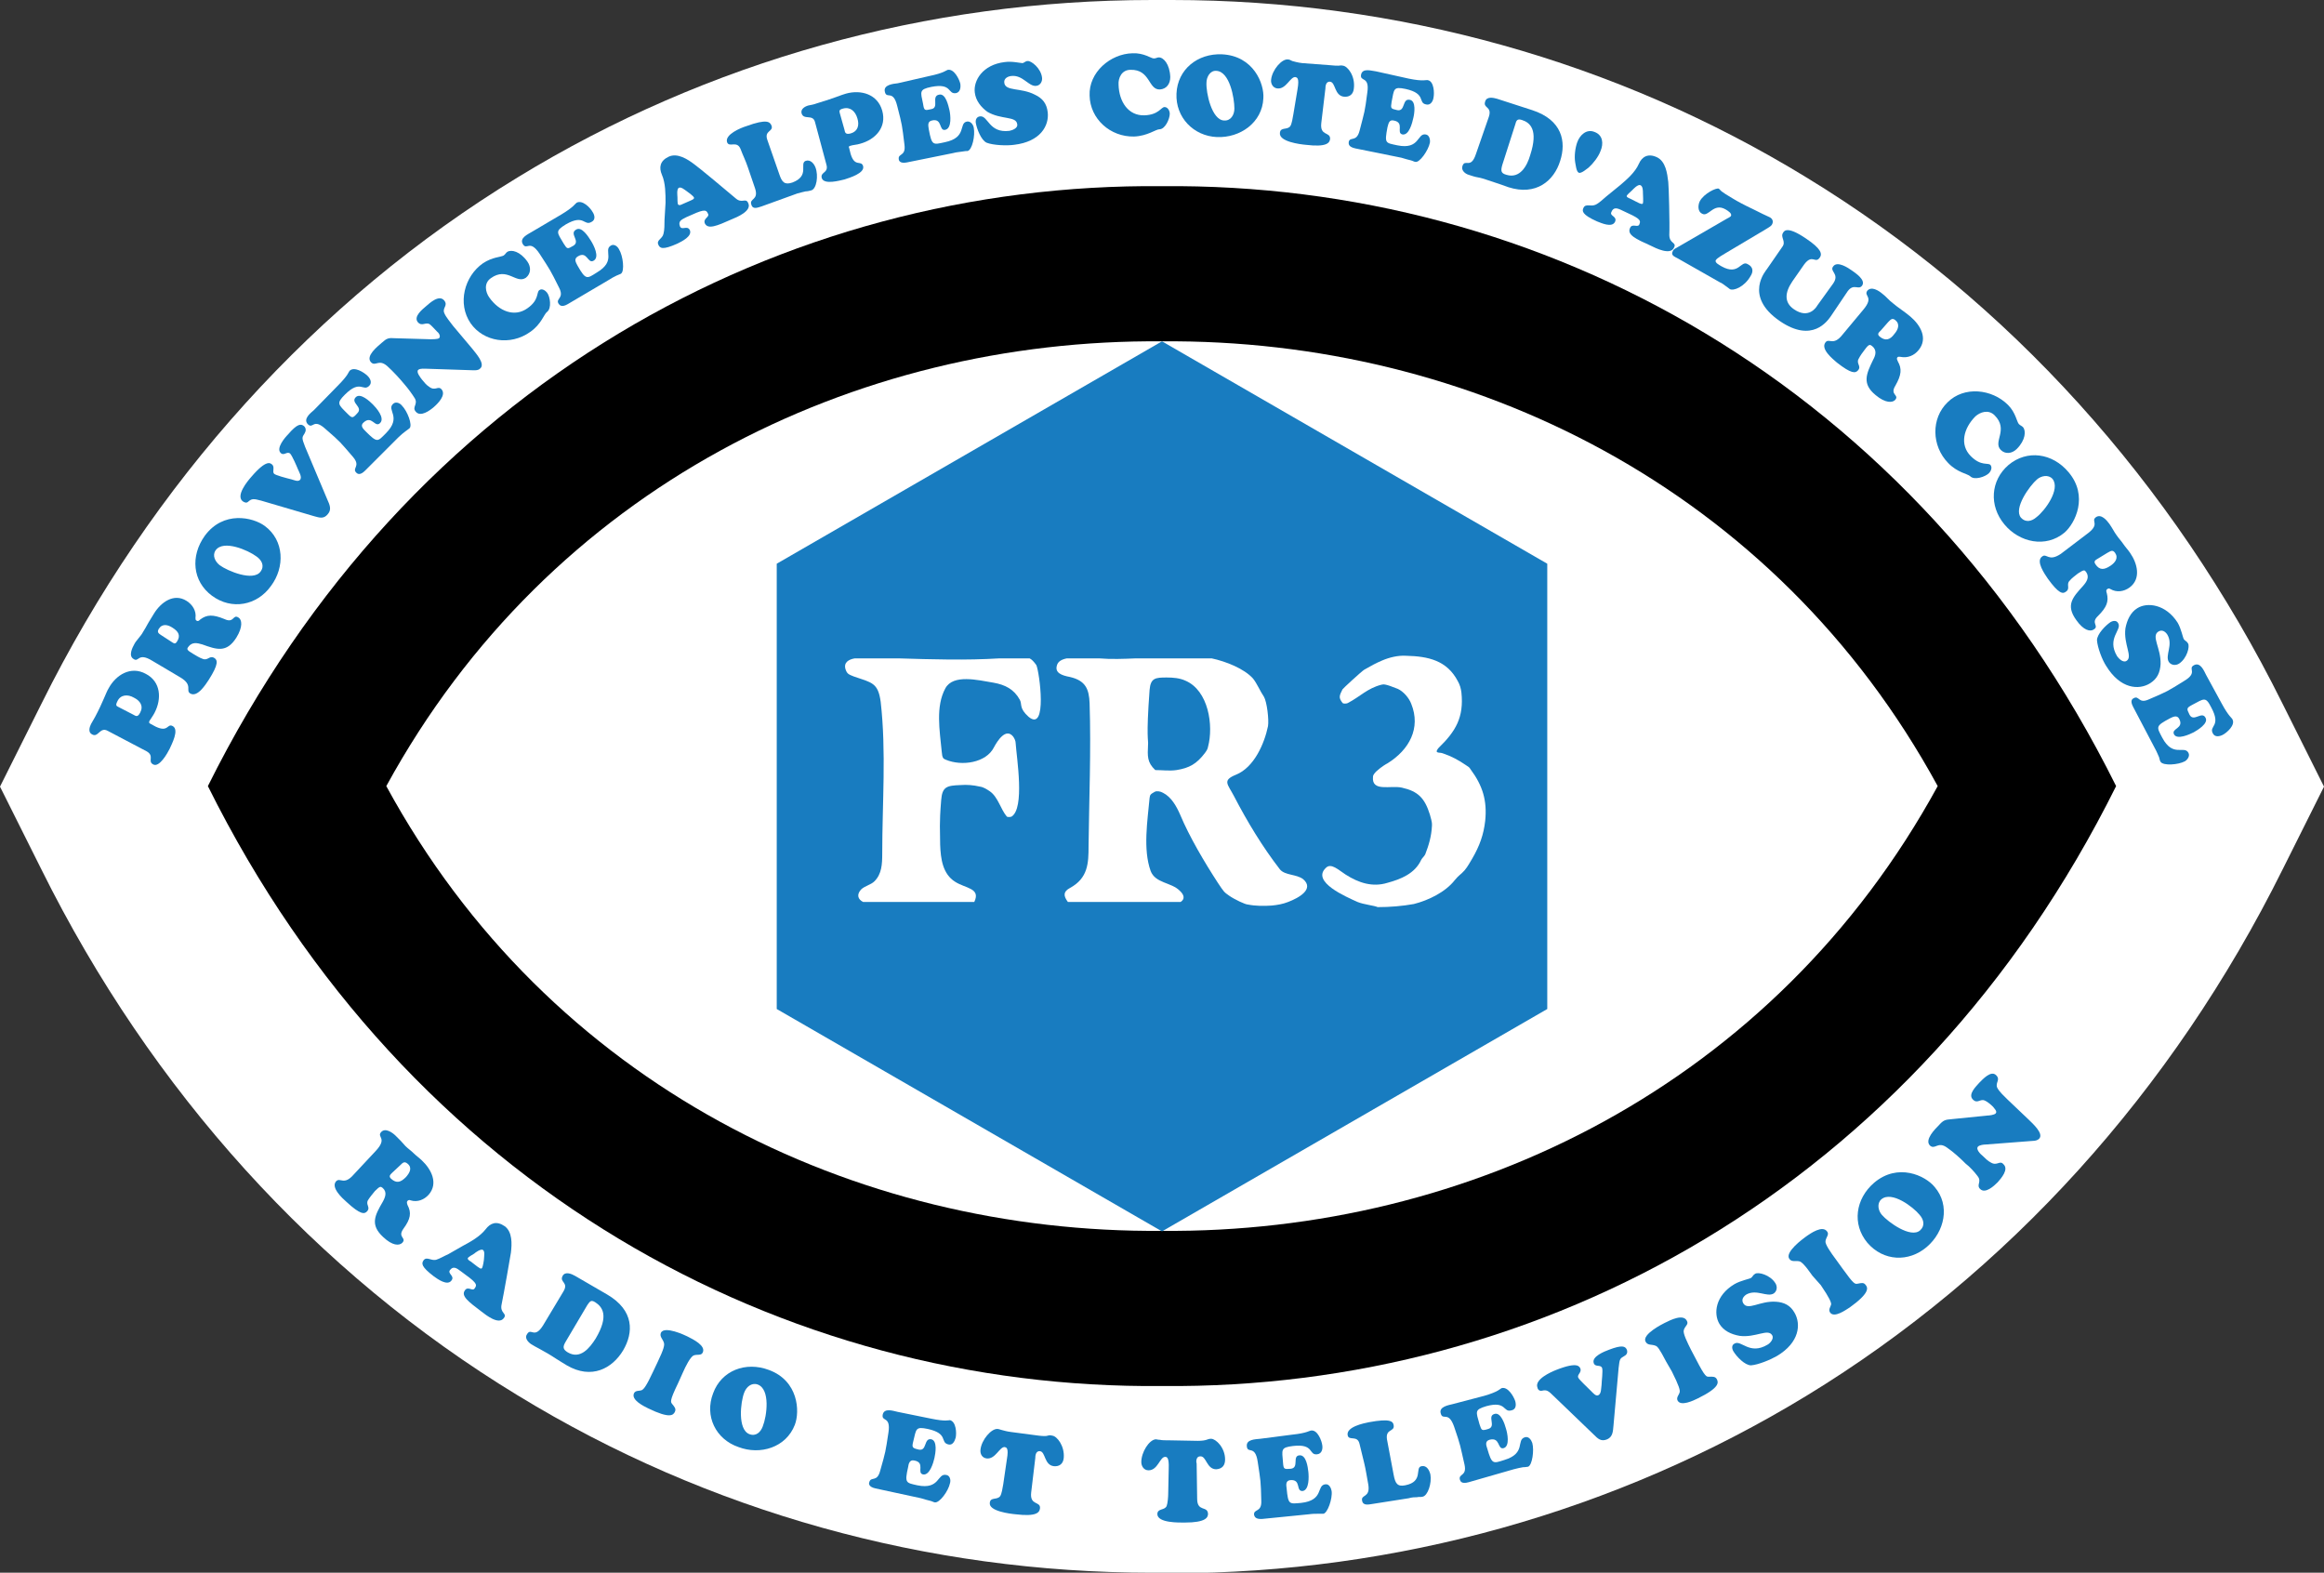 <?xml version="1.0" encoding="utf-8"?>
<!-- Generator: Adobe Illustrator 23.0.3, SVG Export Plug-In . SVG Version: 6.00 Build 0)  -->
<svg version="1.1" id="Calque_2" xmlns="http://www.w3.org/2000/svg" xmlns:xlink="http://www.w3.org/1999/xlink" x="0px" y="0px"
	 viewBox="0 0 449.4 304.1" style="enable-background:new 0 0 449.4 304.1;" xml:space="preserve">
<rect x="0" y="0" width="449.4" height="304.1" fill="#333333" stroke="none"/>
<style type="text/css">
	.st0{fill:#FFFFFF;}
	.st1{fill:#187CC0;}
</style>
<path class="st0" d="M222.8,304.1c-43.5,0-85.9-11.8-122.7-34.3C61.1,246.1,29.3,211,8,168.1l-8-16l8-16
	c21.3-42.9,53.2-78.1,92.1-101.8C136.9,11.8,179.3,0,222.8,0c0.6,0,1.3,0,1.9,0c0.6,0,1.3,0,1.9,0c43.5,0,85.9,11.8,122.7,34.3
	c38.9,23.7,70.8,58.9,92.1,101.8l8,16l-8,16c-21.3,42.9-53.2,78.1-92.1,101.8c-36.8,22.4-79.3,34.3-122.7,34.3c0,0,0,0,0,0
	c-0.6,0-1.3,0-1.9,0C224.1,304.1,223.4,304.1,222.8,304.1z"/>
<path d="M224.7,36C151.7,35.3,79,74,40.2,152c38.8,78,111.5,116.7,184.5,116c73,0.7,145.7-38,184.5-116
	C370.4,74,297.8,35.3,224.7,36z"/>
<path class="st0" d="M224.7,66c-59.4-0.5-118.4,28.2-150,86c31.5,57.9,90.6,86.5,150,86c59.4,0.5,118.4-28.2,150-86
	C343.2,94.2,284.1,65.5,224.7,66z"/>
<polygon class="st1" points="224.7,66 150.2,109 150.2,195.1 224.7,238.1 299.2,195.1 299.2,109 "/>
<g id="FR3">
	<path id="_x33_" class="st0" d="M266.4,175.4c-0.6-0.3-2.7-0.5-3.9-1c-2.2-1-9-3.9-6.1-6.6c1-1,2.4,0.4,3.8,1.3
		c2.5,1.6,5.2,2.5,8.1,1.6c2.6-0.7,5.3-1.8,6.5-4.4c0.2-0.4,0.6-0.7,0.8-1.1c0.7-1.8,1.2-3.5,1.3-5.5c0-0.4,0.1-0.5-0.4-2.2
		c-1-3.2-2.3-4.5-5.4-5.2c-2.2-0.5-5.9,0.9-5.6-2.1c0-0.4,0.4-0.8,0.7-1.1c1-0.9,1.9-1.4,2.1-1.5c4.2-2.6,6.5-6.8,4.6-11.5
		c-0.4-1.1-1.5-2.4-2.6-2.9c-2.5-1-2.7-0.9-3.2-0.8c-2.7,0.7-4.1,2.3-6.4,3.5c-0.3,0.2-1,0.2-1.1,0c-0.8-1-0.6-1.4,0-2.6
		c0-0.1,3.7-3.5,4.2-3.8c1.2-0.7,2.3-1.3,3.5-1.8c1.4-0.6,3.1-1,4.6-0.9c4.3,0.1,7.9,0.9,10,4.9c0.4,0.7,0.6,1.4,0.7,2.2
		c0.5,4.8-1.1,7.5-4.4,10.7c-0.2,0.2-0.4,0.6-0.4,0.7c0.3,0.4,0.5,0.1,1.3,0.4c1.5,0.5,3,1.3,4.3,2.2c0.6,0.4,0.7,0.4,1,0.9
		c2.3,3.1,3.2,6,2.8,9.9c-0.3,2.7-1.1,4.9-2.5,7.3c-1.1,1.9-1.2,1.9-1.5,2.3c-0.8,0.9-1,0.8-1.9,1.9c-1.8,2.3-5.1,3.9-7.9,4.6
		C271.2,175.2,268.8,175.4,266.4,175.4L266.4,175.4z"/>
	<path id="R" class="st0" d="M247.5,168.1c-3.4-4.4-6.3-9.2-8.9-14.2c-1.2-2.3-2.3-3,0.4-4.1c3.5-1.4,5.5-6,6.2-9.4
		c0.2-1.2-0.2-4.7-0.8-5.7c-0.7-1-1.3-2.5-2.1-3.5c-1.7-1.9-5.2-3.3-8-3.9h-14.6c-2.4,0.1-4.8,0.2-7.2,0h-6.2
		c-1,0.2-1.7,0.6-1.9,1.3c-0.5,1.5,0.9,2,2.5,2.3c3,0.7,3.7,2.3,3.8,5.1c0.3,9.2-0.1,18.5-0.2,27.6c0,3.3-0.1,6.2-3.6,8.1
		c-1.3,0.7-1.3,1.5-0.4,2.7h6.7c0.6,0,1.2,0,1.7,0h13.4c0.8-0.5,0.8-1.3-0.2-2.2c-1.6-1.6-4.7-1.4-5.6-3.8
		c-1.5-4.2-0.6-9.7-0.2-14.1c0.1-0.6,0.1-0.7,1-1.2c0.4-0.2,1.1-0.1,1.6,0.2c1.6,0.8,2.6,2.6,3.3,4.2c1.8,4.3,4.7,9.2,7.3,13.2
		c1.2,1.8,1.2,1.8,2.2,2.5c1,0.7,3.1,1.7,3.6,1.7c1.5,0.3,3.1,0.3,4.6,0.2c1.1-0.1,2.2-0.3,3.2-0.7c2.1-0.8,5.1-2.5,2.9-4.4
		C250.7,169,248.5,169.3,247.5,168.1z M233.6,144.4c-0.1,0.4-0.1,0.5-0.6,1.2c-1.6,2.1-3,2.9-5.5,3.3c-1.4,0.2-2.7,0-4.1,0
		c-1.6-1.5-1.5-2.7-1.4-4.9c0.1-1-0.4-1.1,0.3-10.6c0.2-2.3,1.1-2.4,3.3-2.4c1.2,0,2.5,0.1,3.6,0.6
		C233.7,133.5,234.7,140.3,233.6,144.4z"/>
	<path id="F" class="st0" d="M199.1,127.3h-5.8c-6.5,0.4-13.1,0.2-19.6,0h-8.4c-1.2,0.2-2.2,0.8-1.8,2.1c0.3,0.9,0.6,1,1.6,1.4
		c3.5,1.2,4.7,1.2,5.2,4.9c1.1,9.6,0.3,19.6,0.3,29.4c0,2-0.1,3.9-1.5,5.3c-0.7,0.7-1.9,0.9-2.6,1.6c-0.9,1-0.6,1.9,0.4,2.4h21.5
		c1.3-2.7-1.7-2.6-3.7-3.9c-2.4-1.5-2.8-4.4-2.9-7.2c0-2.9-0.2-3.8,0.2-8.6c0.2-2.6,1.1-2.8,3.7-2.9c1.3-0.1,2.5,0,3.8,0.3
		c0.7,0.1,1.3,0.5,1.9,0.9c1.6,1.1,2.1,3.5,3.3,4.9c0.1,0.1,0.7,0.1,0.9,0c2.6-1.6,1-11.3,0.8-14.2c0-0.4-0.2-0.9-0.5-1.3
		c-1.4-1.7-3,0.8-3.7,2.1c-1.5,3-6.2,3.7-9.3,2.4c-0.5-0.2-0.7-0.3-0.8-1.6c-0.4-4.1-1.2-8.7,0.7-12.2c1.5-2.8,6.3-1.6,9.3-1.1
		c2.3,0.4,4,1.3,5.1,3.3c0.5,0.9-0.2,1.6,1.7,3.3c3.7,3.1,2.1-8.7,1.5-10C199.9,127.9,199.5,127.5,199.1,127.3z"/>
</g>
<g>
	<path class="st1" d="M72.7,222.5c2.3-2.5,0.1-2.6,1-3.6c0.8-0.9,2.2,0.1,2.8,0.7c0.3,0.3,0.6,0.6,1,1c0.3,0.3,0.6,0.7,0.9,1
		c0.5,0.5,1.1,0.9,1.6,1.4c0.5,0.5,1.1,0.9,1.6,1.4c1.8,1.7,3.2,4.4,1.3,6.6c-0.9,1-2.2,1.5-3.5,1.1c-0.2-0.1-0.4-0.1-0.6,0.1
		c-0.2,0.2-0.1,0.5,0,0.8c0.8,1.5,0.6,2.7-0.8,4.6c-1.2,1.7,0.7,1.7-0.2,2.7c-0.6,0.6-1.9,0.6-3.7-1.1c-2.6-2.4-1.6-4.2-0.1-6.8
		c0.5-0.9,0.9-1.9,0-2.7c-0.4-0.3-0.5-0.4-1.5,0.6c-0.4,0.5-1,1.2-1.3,1.7c-0.6,0.9,0.5,1.4-0.2,2.2c-0.5,0.6-1.3,0.7-4-1.8
		c-0.8-0.7-3.1-2.8-2-4c0.8-0.8,1.5,0.9,3.4-1.3L72.7,222.5z M75.9,226.7c-0.4,0.4-0.8,0.7-0.3,1.2c1.1,1,1.9,0.7,2.9-0.3
		c0.7-0.8,1.3-1.8,0.3-2.6c-0.6-0.5-0.9-0.2-1.4,0.3L75.9,226.7z"/>
	<path class="st1" d="M89.5,240.9c1.5-0.8,3.3-1.8,4.4-3.2c0.9-1.2,2.1-1.7,3.7-0.6c1.5,1.1,1.4,3.4,1.2,5.1
		c-0.1,0.7-1.4,8.1-1.8,10c-0.4,1.8,1.2,1.7,0.4,2.7c-1,1.3-3.4-0.6-4.3-1.3c-2.5-1.9-4-3-3.2-4.1c0.6-0.9,1.5,0.3,1.9-0.4
		c0.6-0.8,0.2-1.2-2.7-3.3c-0.9-0.7-1.5-1-2.1-0.2c-0.5,0.7,1,1.1,0.3,2c-0.8,1.1-2.7-0.3-3.4-0.8c-2.5-1.9-2.4-2.5-2-3.1
		c0.6-0.8,1.4,0.1,2.4-0.1c0.7-0.2,1.7-0.8,2.4-1.1L89.5,240.9z M92.3,244.9c0.2,0.1,0.7,0.6,0.9,0.3c0.2-0.3,0.4-1.6,0.4-1.9
		c0-0.4,0.2-1.3-0.2-1.6c-0.4-0.3-1.5,0.5-1.7,0.7c-0.2,0.1-1,0.6-1.2,0.8c-0.2,0.3,0.3,0.6,0.5,0.7L92.3,244.9z"/>
	<path class="st1" d="M108.9,249.8c1.2-1.9-0.8-1.8-0.1-3.1c0.5-0.9,1.7-0.4,2.4,0l6.2,3.6c5.3,3.1,5.1,7.4,3.1,10.8
		c-2.1,3.5-6.1,5.7-10.9,2.9c-0.8-0.5-1.5-0.9-2.1-1.3c-0.6-0.4-1.1-0.7-1.6-1c-0.5-0.3-1.1-0.6-1.6-0.9c-0.6-0.3-1.1-0.6-1.6-0.9
		c-0.6-0.4-1.3-1.2-0.8-1.9c0.8-1.4,1.4,1,3.1-1.7L108.9,249.8z M109.4,259.4c-0.6,1-0.6,1.5,0.4,2.1c2.4,1.4,4.2-0.8,5.4-2.7
		c2.6-4.4,1.3-6.1-0.1-7c-0.8-0.5-1-0.2-1.5,0.5L109.4,259.4z"/>
	<path class="st1" d="M127.2,263.3c1.2-2.5,1.3-3.2,1.2-3.6c-0.2-0.8-0.9-1.2-0.6-2c0.7-1.4,4.7,0.5,5.1,0.7c1.2,0.6,3.6,1.8,3,3.1
		c-0.3,0.7-1.1,0.3-1.8,0.6c-0.6,0.3-1.5,2-2.1,3.4l-0.9,2c-1.7,3.5-1.4,3.6-1.1,4c0.4,0.5,0.8,0.9,0.5,1.5
		c-0.3,0.6-0.9,1.4-5.2-0.7c-0.8-0.4-3.3-1.6-2.7-2.9c0.3-0.6,1-0.4,1.5-0.6c0.4-0.2,0.9-0.8,2.2-3.6L127.2,263.3z"/>
	<path class="st1" d="M137.9,269.4c1.6-4.4,6.3-6.2,10.8-4.5c5.7,2.1,6,8,5,10.6c-1.7,4.4-6.7,5.9-10.9,4.3
		C138.4,278.3,136.2,273.8,137.9,269.4z M146.5,267.7c-1.2-0.4-2.2,0.5-2.6,1.6c-0.7,1.8-1.3,7.1,1,8c1.3,0.5,2.2-0.4,2.6-1.5
		C148.3,273.8,149,268.6,146.5,267.7z"/>
	<path class="st1" d="M180,274.3c2.9,0.6,3.4,0.3,3.7,0.3c1.2,0.3,1.3,2.5,1.1,3.4c-0.2,0.7-0.6,1.5-1.4,1.3c-1.7-0.4,0.1-2.1-4-3
		c-2.4-0.5-2.2,0-2.8,2.4c-0.3,1.2-0.2,1.3,1.1,1.6c1.6,0.3,0.9-2.3,2.4-2c1.2,0.3,0.8,2.7,0.6,3.6c-0.2,0.9-0.9,3.4-2.2,3.2
		c-1.3-0.3,0.5-2.3-1.7-2.7c-0.9-0.2-1.1,0.6-1.2,1.3c-0.7,3.1-0.4,3,1.8,3.5c4.4,0.9,3.8-2.4,5.6-2c0.7,0.1,0.9,1,0.7,1.6
		c-0.3,1.5-2,3.8-2.9,3.7c-0.2,0-0.5-0.2-0.9-0.3c-0.5-0.1-1.1-0.3-1.8-0.5l-8.8-1.9c-1.4-0.3-1.3-1-1.2-1.2
		c0.3-1.2,1.5,0.1,2.1-2.2c1.1-3.9,1-3.5,1.6-7.4c0.5-3.3-1.4-2-1.1-3.5c0.3-1.3,2-0.7,2.9-0.5L180,274.3z"/>
	<path class="st1" d="M200.9,277.6c0.9,0.1,1.4,0.1,1.7,0c0.3-0.1,0.5-0.1,0.9,0c0.9,0.1,2.4,2,2.2,4.3c-0.1,1.1-0.8,1.7-1.9,1.6
		c-1.9-0.2-1.6-2.8-2.7-2.9c-0.9-0.1-0.9,1.1-0.9,1.3l-0.8,6.7c-0.3,2.6,1.9,1.6,1.7,3.1c-0.1,0.7-0.6,1.6-4.7,1.1
		c-1.1-0.1-5.2-0.6-5-2.2c0.1-1.2,1.4-0.5,2-1.3c0.3-0.4,0.5-1.7,0.6-2.3l0.7-4.8c0.4-2.3-0.1-2.3-0.4-2.4c-1-0.1-1.8,2.4-3.5,2.2
		c-0.9-0.1-1.3-0.9-1.2-1.7c0.2-1.9,2.1-4.1,3.3-4c0.2,0,0.4,0.1,0.8,0.2c0.4,0.1,1,0.3,1.9,0.4L200.9,277.6z"/>
	<path class="st1" d="M231.6,278.6c0.9,0,1.4-0.1,1.7-0.2c0.3-0.1,0.5-0.2,0.9-0.2c0.9,0,2.7,1.7,2.7,4c0,1.1-0.5,1.8-1.7,1.9
		c-1.9,0-1.9-2.6-3.1-2.5c-0.9,0-0.8,1.2-0.7,1.4l0.1,6.8c0,2.6,2,1.3,2.1,2.9c0,0.7-0.4,1.7-4.5,1.7c-1.1,0-5.2,0.1-5.3-1.6
		c0-1.2,1.4-0.7,1.8-1.6c0.2-0.5,0.3-1.8,0.3-2.3l0.1-4.9c0.1-2.3-0.4-2.3-0.7-2.3c-1,0-1.4,2.6-3.2,2.6c-0.9,0-1.4-0.8-1.4-1.6
		c0-1.9,1.5-4.3,2.8-4.4c0.2,0,0.4,0.1,0.8,0.1c0.4,0.1,1,0.1,1.9,0.1L231.6,278.6z"/>
	<path class="st1" d="M249.9,277.4c2.9-0.3,3.3-0.8,3.7-0.8c1.2-0.1,2,2,2.1,2.9c0.1,0.7-0.1,1.6-1,1.7c-1.7,0.2-0.5-2.1-4.7-1.6
		c-2.4,0.3-2.1,0.7-1.9,3.2c0.1,1.3,0.2,1.3,1.5,1.2c1.7-0.2,0.2-2.5,1.7-2.6c1.3-0.1,1.6,2.3,1.7,3.2c0.1,0.9,0.2,3.5-1.1,3.7
		c-1.4,0.1-0.2-2.3-2.4-2.1c-0.9,0.1-0.8,0.9-0.7,1.6c0.3,3.2,0.5,3,2.8,2.8c4.5-0.5,2.9-3.4,4.7-3.6c0.7-0.1,1.1,0.7,1.2,1.3
		c0.2,1.5-0.8,4.3-1.6,4.4c-0.2,0-0.5,0-1,0c-0.5,0-1.1,0-1.8,0.1l-9,0.9c-1.4,0.1-1.5-0.5-1.6-0.8c-0.1-1.2,1.5-0.4,1.4-2.7
		c-0.1-4-0.1-3.6-0.7-7.6c-0.5-3.3-2-1.4-2.1-3c-0.1-1.3,1.7-1.3,2.6-1.4L249.9,277.4z"/>
	<path class="st1" d="M265.4,290.8c-0.7,0.1-1.8,0.4-2-0.6c-0.3-1.3,1.6-0.5,1.2-3.1c-0.3-1.6-0.5-3-0.8-4.2
		c-0.3-1.3-0.6-2.5-0.9-3.7c-0.4-1.8-2.1-0.5-2.3-1.7c-0.3-1.6,3.1-2.3,4.1-2.5c4.3-0.8,4.7-0.1,4.8,0.6c0.2,1.3-1.6,0.6-1.3,2.7
		l1.3,6.9c0.3,1.6,0.7,2.3,2.2,2c3.7-0.7,1.8-3.5,3.2-3.7c1-0.2,1.5,0.8,1.7,1.6c0.3,1.7-0.5,4.1-1.5,4.3c-0.4,0.1-0.7,0-1.1,0.1
		c-0.4,0-0.9,0-1.6,0.2L265.4,290.8z"/>
	<path class="st1" d="M287,269.9c2.8-0.8,3.1-1.4,3.4-1.5c1.2-0.3,2.3,1.6,2.6,2.5c0.2,0.7,0.2,1.6-0.7,1.8
		c-1.7,0.5-0.9-1.9-4.9-0.8c-2.3,0.7-2,1-1.3,3.5c0.4,1.2,0.4,1.3,1.7,0.9c1.6-0.5-0.3-2.5,1.2-2.9c1.2-0.4,2,2,2.2,2.8
		c0.3,0.9,0.8,3.4-0.4,3.8c-1.3,0.4-0.6-2.2-2.8-1.6c-0.9,0.3-0.6,1.1-0.4,1.7c0.9,3.1,1.1,2.9,3.3,2.2c4.3-1.3,2.2-3.9,4-4.4
		c0.7-0.2,1.2,0.5,1.4,1.1c0.4,1.4,0,4.3-0.8,4.6c-0.1,0-0.5,0.1-1,0.1c-0.5,0.1-1.1,0.2-1.8,0.4l-8.7,2.5c-1.4,0.4-1.6-0.2-1.7-0.5
		c-0.3-1.2,1.4-0.6,0.9-2.9c-0.9-3.9-0.7-3.5-2-7.3c-1.1-3.2-2.2-1.1-2.6-2.6c-0.4-1.3,1.5-1.6,2.3-1.8L287,269.9z"/>
	<path class="st1" d="M312,275.7c-0.1,1-0.1,2.1-1.2,2.6c-1.2,0.5-1.8-0.1-2.6-0.9l-7.7-7.4c-1.1-1.1-1.4-1.3-2.3-1.1
		c-0.4,0.1-0.8-0.1-0.9-0.6c-0.6-1.6,2.6-3,3.6-3.4c4.3-1.7,4.5-0.6,4.7-0.3c0.3,0.8-0.7,1.2-0.4,1.8c0.2,0.4,1.6,1.7,2.5,2.6
		c0.3,0.3,0.9,1,1.3,0.8c0.7-0.2,0.6-1.5,0.7-2c0-0.6,0.3-2.8,0.1-3.3c-0.3-0.7-1.3-0.1-1.6-0.9c-0.5-1.3,2.1-2.3,2.9-2.6
		c2.6-1,3.2-0.7,3.5,0c0.2,0.6-0.1,1-0.5,1.2c-0.8,0.5-0.9,0.4-1.1,2.3L312,275.7z"/>
	<path class="st1" d="M322.2,263.3c-1.3-2.5-1.7-3-2.1-3.1c-0.7-0.3-1.5,0-1.9-0.8c-0.7-1.4,3.3-3.4,3.7-3.6
		c1.2-0.6,3.6-1.8,4.3-0.4c0.4,0.7-0.4,1-0.6,1.8c-0.2,0.6,0.7,2.4,1.4,3.8l1,1.9c1.8,3.5,2,3.3,2.5,3.3c0.6,0,1.2-0.1,1.5,0.5
		c0.3,0.6,0.6,1.6-3.7,3.7c-0.8,0.4-3.3,1.6-3.9,0.4c-0.3-0.6,0.3-1.1,0.4-1.6c0.1-0.4-0.1-1.2-1.5-4L322.2,263.3z"/>
	<path class="st1" d="M332.5,256c-1.2-2-0.8-5.5,2.9-7.7c1.2-0.7,2.9-1,3.2-1.2c0.3-0.2,0.4-0.6,0.8-0.8c0.6-0.4,2.9,0.2,3.9,1.8
		c0.4,0.6,0.4,1.5-0.3,2c-1.3,0.8-3.3-0.9-5.3,0.2c-0.6,0.4-1,1-0.6,1.7c0.9,1.5,3.2-0.5,6.3-0.3c1.6,0.1,2.8,0.7,3.6,2.1
		c1.3,2.2,1,5.8-3.4,8.4c-1.2,0.7-3.6,1.7-5,1.8c-1.2,0-2.8-1.7-3.4-2.7c-0.3-0.5-0.4-1.2,0.2-1.5c1.3-0.8,2.9,2.3,6.4,0.2
		c0.4-0.2,1.3-1.1,0.9-1.8c-0.8-1.4-3.2,0.5-6.3,0.1C334.7,258,333.3,257.3,332.5,256z"/>
	<path class="st1" d="M350.5,246.7c-1.6-2.3-2.2-2.7-2.5-2.8c-0.8-0.2-1.5,0.2-2-0.5c-0.9-1.3,2.7-3.9,3.1-4.2
		c1.1-0.8,3.3-2.3,4.2-1.1c0.5,0.6-0.2,1.1-0.3,1.9c-0.1,0.6,1.1,2.3,2,3.5l1.3,1.8c2.3,3.2,2.4,3,3,2.9c0.6-0.1,1.1-0.3,1.5,0.3
		c0.4,0.5,0.8,1.5-3.1,4.3c-0.8,0.5-3,2.1-3.8,1c-0.4-0.6,0.1-1.1,0.2-1.6c0-0.4-0.3-1.2-2-3.7L350.5,246.7z"/>
	<path class="st1" d="M361.1,240.3c-3-3.6-2.3-8.5,1.3-11.6c4.6-3.9,9.9-1.4,11.7,0.8c3.1,3.6,1.9,8.7-1.5,11.6
		C369.1,244.1,364.2,243.9,361.1,240.3z M363.8,231.9c-0.9,0.8-0.6,2.2,0.1,3c1.2,1.4,5.6,4.6,7.4,3c1-0.9,0.7-2.1-0.1-3
		C370,233.4,365.8,230.2,363.8,231.9z"/>
	<path class="st1" d="M384.3,215.7c0.3,0,1.3-0.1,1.6-0.4c0.4-0.4-0.3-1-0.5-1.3c-0.4-0.4-1.1-1-1.6-1.2c-0.9-0.4-1.4,0.7-2.3-0.2
		c-1-1,0.6-2.5,1.2-3.2c0.7-0.7,2.3-2.5,3.3-1.5c0.9,0.9-0.2,1.4,0.2,2.4c0.4,0.8,1.4,1.7,2,2.3l4.1,3.9c0.7,0.7,3,2.7,2,3.7
		c-0.3,0.3-0.8,0.4-1.2,0.4l-9.1,0.7c-0.4,0-1.2,0.1-1.5,0.4c-0.5,0.5,0.5,1.5,0.9,1.8c0.4,0.4,1,1,1.6,1.3c1.2,0.7,1.7-0.5,2.4,0.3
		c1.1,1-0.4,2.7-1.1,3.5c-0.7,0.7-2.4,2.3-3.4,1.3c-0.8-0.8,0.4-1.4-0.5-2.5c-0.6-0.8-1.5-1.8-2.3-2.4c-1.1-1.1-2.3-2.2-3.6-3.1
		c-1.8-1.3-2.3,0.5-3.3-0.4c-1.1-1.1,1-3.2,1.7-3.9c0.9-1,1.2-1.1,2.5-1.2L384.3,215.7z"/>
</g>
<g>
	<path class="st1" d="M20.8,141.3c-1.5-0.8-1.8,1.4-3,0.7c-0.8-0.4-0.5-1.4-0.2-2c0.3-0.5,0.5-0.9,0.8-1.4c1.5-2.8,2.1-4.7,2.6-5.5
		c1.4-2.6,4.3-4.4,7.2-2.8c2.9,1.5,3.1,4.8,1.7,7.5c-0.3,0.6-0.7,1.1-1,1.6c-0.1,0.2-0.1,0.4,0.1,0.5l1.1,0.6
		c2.5,1.2,2.2-0.7,3.3-0.1c1.3,0.7-0.2,3.5-0.6,4.4c-0.4,0.8-2,3.7-3.2,3c-1.1-0.6,0.3-1.6-1.2-2.5L20.8,141.3z M22.7,135.6
		c-0.4,0.8-0.2,0.9,0.2,1.1l2.9,1.5c0.4,0.2,0.8,0.6,1.3-0.4c0.7-1.3,0-2.3-1.2-2.9C24.7,134.2,23.3,134.3,22.7,135.6z"/>
	<path class="st1" d="M29.5,127.8c-2.9-1.8-2.6,0.4-3.7-0.4c-1-0.6-0.2-2.2,0.2-2.9c0.2-0.4,0.5-0.7,0.8-1.1
		c0.3-0.4,0.6-0.7,0.8-1.1c0.4-0.6,0.7-1.2,1.1-1.9c0.4-0.6,0.7-1.2,1.1-1.8c1.3-2.1,3.8-4,6.3-2.4c1.1,0.7,1.9,1.9,1.7,3.3
		c0,0.2,0,0.4,0.2,0.5c0.3,0.2,0.5,0,0.7-0.2c1.3-1,2.5-1,4.7-0.1c1.9,0.9,1.6-1,2.7-0.3c0.7,0.4,0.9,1.8-0.4,3.9
		c-1.9,3-3.8,2.3-6.6,1.3c-1-0.3-2-0.5-2.7,0.5c-0.3,0.4-0.3,0.6,0.9,1.3c0.5,0.3,1.3,0.8,1.9,1c1,0.4,1.3-0.7,2.2-0.2
		c0.7,0.4,0.9,1.2-1,4.2c-0.6,0.9-2.2,3.5-3.6,2.7c-1-0.6,0.6-1.6-1.9-3.1L29.5,127.8z M33,124c0.5,0.3,0.8,0.7,1.2,0.1
		c0.8-1.2,0.3-2-0.8-2.7c-0.9-0.6-2-0.9-2.7,0.2c-0.4,0.7,0,0.9,0.6,1.3L33,124z"/>
	<path class="st1" d="M41,115.2c-3.8-2.8-4.2-7.7-1.4-11.6c3.6-4.9,9.3-3.6,11.6-1.9c3.8,2.8,3.9,8,1.2,11.6
		C49.7,117.1,44.8,118,41,115.2z M41.7,106.4c-0.7,1-0.1,2.2,0.8,2.9c1.5,1.1,6.5,3.2,7.9,1.2c0.8-1.1,0.2-2.2-0.8-2.9
		C48,106.4,43.2,104.3,41.7,106.4z"/>
	<path class="st1" d="M63.3,96.6c0.4,0.9,0.9,1.9,0.1,2.8c-0.8,1-1.6,0.7-2.7,0.4l-10.2-3C49,96.4,48.7,96.4,48,97
		c-0.3,0.3-0.7,0.2-1.1-0.1c-1.3-1.1,0.9-3.8,1.7-4.7c3-3.5,3.7-2.6,4-2.4c0.6,0.5,0,1.4,0.4,1.8c0.3,0.3,2.2,0.8,3.4,1.1
		c0.4,0.1,1.2,0.5,1.6,0.1c0.5-0.5-0.2-1.6-0.4-2.1c-0.2-0.5-1.1-2.6-1.5-3c-0.6-0.5-1.2,0.5-1.8-0.1c-1-0.9,0.8-3,1.4-3.6
		c1.8-2.1,2.5-2.1,3.1-1.6c0.4,0.4,0.4,0.9,0.1,1.4c-0.5,0.8-0.6,0.8,0.1,2.6L63.3,96.6z"/>
	<path class="st1" d="M65.3,74.6c2.1-2.1,2.1-2.7,2.3-2.9c0.9-0.9,2.8,0.3,3.5,1c0.5,0.5,0.9,1.3,0.3,1.9c-1.2,1.2-1.7-1.3-4.7,1.7
		c-1.7,1.7-1.3,1.9,0.5,3.7c0.9,0.9,1,0.9,1.9-0.1c1.2-1.2-1.4-2-0.3-3.1c0.9-0.9,2.7,0.8,3.3,1.4c0.6,0.6,2.4,2.6,1.4,3.6
		c-1,1-1.6-1.6-3.2-0.1c-0.7,0.6-0.1,1.2,0.4,1.7c2.3,2.3,2.3,2,3.9,0.4c3.2-3.2,0.1-4.5,1.4-5.7c0.5-0.5,1.3-0.2,1.7,0.3
		c1.1,1.1,2.1,3.8,1.5,4.4c-0.1,0.1-0.4,0.3-0.8,0.6c-0.4,0.3-0.9,0.7-1.4,1.2l-6.4,6.4c-1,1-1.5,0.6-1.7,0.4
		c-0.9-0.9,0.9-1.2-0.6-3c-2.6-3-2.3-2.8-5.3-5.4c-2.5-2.3-2.4,0.1-3.5-1c-0.9-1,0.5-2.1,1.2-2.7L65.3,74.6z"/>
	<path class="st1" d="M83.3,65.6c0.3,0,1.3,0,1.6-0.2c0.4-0.4-0.1-1.1-0.4-1.3c-0.4-0.4-1-1.1-1.4-1.4c-0.8-0.5-1.5,0.5-2.3-0.4
		c-0.9-1.1,0.9-2.5,1.6-3.1c0.7-0.6,2.5-2.3,3.5-1.1c0.8,1-0.4,1.4,0,2.4c0.3,0.8,1.2,1.8,1.7,2.5l3.7,4.4c0.6,0.8,2.7,3,1.5,3.9
		c-0.3,0.3-0.8,0.3-1.2,0.3l-9.1-0.3c-0.4,0-1.2-0.1-1.6,0.2c-0.5,0.4,0.4,1.5,0.7,1.9c0.4,0.5,0.9,1.1,1.4,1.4
		c1.2,0.9,1.7-0.3,2.4,0.5c0.9,1.1-0.7,2.7-1.5,3.4c-0.8,0.7-2.6,2-3.5,0.9c-0.8-0.9,0.5-1.4-0.2-2.6c-0.5-0.8-1.3-1.9-2-2.7
		c-1-1.2-2.1-2.4-3.3-3.5c-1.7-1.5-2.3,0.2-3.2-0.8c-1-1.2,1.3-3,2.1-3.7c1-0.9,1.3-1,2.6-0.9L83.3,65.6z"/>
	<path class="st1" d="M93.4,50.9c1.8-1.2,3.5-1.2,4-1.5c0.4-0.3,0.4-0.5,0.7-0.7c0.8-0.5,2.5-0.1,3.9,1.9c0.7,1,0.7,2.3-0.3,3.1
		c-1.9,1.3-3.6-2.2-6.8,0.1c-1.4,1-1,2.7-0.3,3.7c1.9,2.7,4.9,3.9,7.4,2.1c2.3-1.6,1.7-3.1,2.3-3.5c0.5-0.4,1.2,0.1,1.5,0.5
		c0.6,0.8,0.9,3,0,3.7c-0.6,0.4-1.1,2.4-3.3,3.9c-3.8,2.7-9,1.9-11.5-1.7C88.4,58.7,89.8,53.4,93.4,50.9z"/>
	<path class="st1" d="M108.5,41.5c2.5-1.5,2.7-2.1,3-2.3c1.1-0.6,2.6,0.9,3.1,1.8c0.4,0.6,0.6,1.5-0.2,1.9c-1.5,0.9-1.4-1.6-5,0.5
		c-2.1,1.3-1.7,1.5-0.4,3.7c0.7,1.1,0.7,1.1,1.9,0.4c1.4-0.9-0.9-2.3,0.5-3.1c1.1-0.7,2.4,1.4,2.9,2.2c0.5,0.8,1.7,3.1,0.5,3.8
		c-1.2,0.7-1.2-2-3.1-0.8c-0.8,0.5-0.3,1.2,0,1.8c1.6,2.8,1.8,2.5,3.7,1.3c3.9-2.3,1.2-4.3,2.7-5.2c0.6-0.4,1.3,0.1,1.6,0.7
		c0.8,1.3,1.1,4.2,0.4,4.7c-0.1,0.1-0.5,0.2-0.9,0.4c-0.4,0.2-1,0.5-1.6,0.9l-7.8,4.6c-1.2,0.7-1.6,0.2-1.8-0.1
		c-0.6-1,1.2-1,0.1-3.1c-1.8-3.6-1.6-3.2-3.8-6.6c-1.9-2.8-2.4-0.5-3.2-1.8c-0.7-1.2,1-1.9,1.8-2.4L108.5,41.5z"/>
	<path class="st1" d="M128.7,39.2c0-1.7,0-3.8-0.7-5.4c-0.6-1.4-0.4-2.7,1.3-3.5c1.7-0.8,3.7,0.5,5,1.5c0.6,0.4,6.4,5.2,7.9,6.5
		c1.3,1.2,2-0.2,2.5,1c0.7,1.5-2.2,2.7-3.2,3.1c-2.9,1.3-4.6,2-5.2,0.8c-0.4-1,1-1.2,0.6-1.9c-0.4-0.9-0.9-0.8-4.2,0.7
		c-1,0.5-1.6,0.8-1.2,1.8c0.4,0.8,1.4-0.3,1.9,0.7c0.5,1.2-1.6,2.2-2.4,2.6c-2.9,1.3-3.4,0.9-3.7,0.2c-0.4-0.9,0.8-1.1,1-2.1
		c0.2-0.7,0.2-1.9,0.2-2.7L128.7,39.2z M133.5,38.8c0.2-0.1,0.8-0.3,0.7-0.6c-0.1-0.3-1.2-1.1-1.5-1.3c-0.3-0.2-1-0.8-1.4-0.6
		c-0.5,0.2-0.3,1.6-0.3,1.8c0,0.3,0,1.2,0.1,1.4c0.2,0.3,0.6,0.1,0.8,0L133.5,38.8z"/>
	<path class="st1" d="M147.3,39.9c-0.7,0.2-1.7,0.7-2-0.3c-0.5-1.3,1.5-0.8,0.7-3.2c-0.5-1.5-1-2.9-1.4-4.1c-0.4-1.2-1-2.4-1.4-3.5
		c-0.7-1.7-2.2-0.2-2.6-1.3c-0.5-1.5,2.7-2.8,3.7-3.1c4.1-1.5,4.6-0.8,4.9-0.1c0.4,1.2-1.5,0.9-0.8,2.8l2.3,6.6
		c0.5,1.5,1,2.1,2.5,1.6c3.5-1.3,1.3-3.7,2.6-4.2c0.9-0.3,1.6,0.5,1.9,1.3c0.6,1.6,0.2,4.1-0.8,4.4c-0.4,0.1-0.7,0.2-1.1,0.2
		c-0.4,0.1-0.9,0.2-1.6,0.4L147.3,39.9z"/>
	<path class="st1" d="M157.6,23.6c-0.4-1.6-2.2-0.3-2.6-1.7c-0.2-0.8,0.6-1.3,1.3-1.5c0.5-0.1,1.1-0.2,1.6-0.4
		c3.1-0.9,4.9-1.7,5.7-1.9c2.9-0.8,6.1,0.1,7,3.3c0.9,3.2-1.3,5.6-4.3,6.4c-0.6,0.2-1.3,0.2-1.9,0.4c-0.3,0.1-0.3,0.2-0.2,0.4
		l0.3,1.2c0.8,2.6,2,1.1,2.4,2.3c0.4,1.4-2.7,2.3-3.6,2.6c-0.9,0.2-4,1.1-4.4-0.3c-0.3-1.2,1.4-0.9,0.9-2.6L157.6,23.6z M163,21
		c-0.8,0.2-0.7,0.5-0.6,0.9l0.9,3.2c0.1,0.4,0.1,1,1.2,0.7c1.4-0.4,1.7-1.6,1.3-2.9C165.4,21.5,164.4,20.6,163,21z"/>
	<path class="st1" d="M179.7,14.7c2.9-0.6,3.2-1.1,3.6-1.2c1.2-0.2,2.2,1.8,2.4,2.7c0.1,0.7,0,1.6-0.8,1.8c-1.7,0.3-0.7-2-4.8-1.2
		c-2.4,0.5-2.1,0.9-1.6,3.3c0.2,1.3,0.3,1.3,1.6,1c1.6-0.3-0.1-2.5,1.5-2.8c1.3-0.3,1.8,2.2,2,3c0.2,0.9,0.5,3.5-0.8,3.8
		c-1.3,0.3-0.5-2.3-2.6-1.8c-0.9,0.2-0.7,1-0.6,1.7c0.6,3.2,0.8,3,3.1,2.5c4.4-0.9,2.6-3.7,4.3-4c0.7-0.1,1.2,0.6,1.3,1.2
		c0.3,1.5-0.3,4.3-1.2,4.5c-0.2,0-0.5,0-1,0.1c-0.5,0.1-1.1,0.1-1.8,0.3l-8.9,1.8c-1.4,0.3-1.6-0.4-1.6-0.6
		c-0.2-1.2,1.4-0.5,1.1-2.8c-0.5-4-0.4-3.6-1.4-7.5c-0.8-3.3-2.1-1.2-2.4-2.8c-0.3-1.3,1.6-1.5,2.5-1.6L179.7,14.7z"/>
	<path class="st1" d="M188.5,17.9c-0.3-2.3,1.5-5.4,5.8-5.9c1.4-0.2,3,0.2,3.4,0.2c0.3,0,0.6-0.4,1-0.4c0.7-0.1,2.6,1.4,2.8,3.2
		c0.1,0.7-0.3,1.5-1.1,1.6c-1.5,0.2-2.6-2.2-4.9-1.9c-0.7,0.1-1.4,0.5-1.3,1.3c0.2,1.7,3.2,0.9,5.9,2.3c1.5,0.7,2.3,1.7,2.5,3.4
		c0.3,2.6-1.4,5.7-6.5,6.3c-1.4,0.2-4,0.1-5.3-0.4c-1.1-0.5-1.9-2.7-2.1-3.8c-0.1-0.6,0.1-1.2,0.8-1.3c1.6-0.2,1.7,3.3,5.7,2.8
		c0.5-0.1,1.7-0.5,1.5-1.3c-0.2-1.6-3.1-0.8-5.8-2.4C189.7,20.7,188.7,19.5,188.5,17.9z"/>
	<path class="st1" d="M219,10.3c2.2-0.1,3.6,1,4.1,1c0.5,0,0.6-0.2,1-0.2c0.9,0,2.1,1.3,2.2,3.8c0,1.3-0.7,2.3-2,2.4
		c-2.3,0.1-1.8-3.9-5.7-3.8c-1.7,0-2.4,1.6-2.3,2.9c0.1,3.3,1.9,6,5,5.9c2.8-0.1,3.2-1.6,3.9-1.6c0.6,0,1,0.7,1,1.3c0,1-0.9,3-2,3
		c-0.7,0-2.3,1.3-4.9,1.4c-4.6,0.1-8.5-3.4-8.6-7.9C210.5,14,214.7,10.4,219,10.3z"/>
	<path class="st1" d="M227.5,18.1c0.2-4.7,4.1-7.8,8.8-7.6c6.1,0.3,8.2,5.7,8,8.5c-0.2,4.7-4.5,7.7-9,7.5
		C230.8,26.3,227.3,22.7,227.5,18.1z M235.2,13.7c-1.2-0.1-1.9,1.2-1.9,2.3c-0.1,1.9,1,7.2,3.4,7.3c1.3,0.1,2-1.1,2-2.3
		C238.7,19,237.8,13.8,235.2,13.7z"/>
	<path class="st1" d="M257.1,12.6c0.9,0.1,1.4,0.1,1.7,0.1c0.3,0,0.5-0.1,0.9,0c0.9,0.1,2.4,2,2.1,4.4c-0.1,1.1-0.8,1.7-1.9,1.6
		c-1.9-0.2-1.6-2.8-2.7-2.9c-0.9-0.1-0.9,1.1-0.9,1.3l-0.8,6.7c-0.3,2.6,1.8,1.6,1.7,3.1c-0.1,0.7-0.6,1.6-4.7,1.1
		c-1.1-0.1-5.2-0.6-5-2.3c0.1-1.2,1.4-0.5,2-1.3c0.3-0.4,0.5-1.7,0.6-2.3l0.8-4.8c0.4-2.3-0.1-2.3-0.4-2.4c-1-0.1-1.8,2.4-3.5,2.2
		c-0.9-0.1-1.3-1-1.2-1.7c0.2-1.9,2.1-4.1,3.3-3.9c0.2,0,0.4,0.1,0.8,0.3c0.4,0.1,1,0.3,1.9,0.4L257.1,12.6z"/>
	<path class="st1" d="M272.4,15.2c2.9,0.6,3.4,0.2,3.7,0.3c1.2,0.2,1.3,2.5,1.1,3.4c-0.1,0.7-0.6,1.5-1.4,1.3c-1.7-0.3,0.1-2.1-4-3
		c-2.4-0.5-2.2,0-2.7,2.5c-0.2,1.3-0.2,1.3,1.1,1.6c1.6,0.3,0.9-2.3,2.4-2c1.3,0.2,0.9,2.7,0.7,3.5c-0.2,0.9-0.8,3.4-2.1,3.2
		c-1.3-0.3,0.5-2.3-1.7-2.7c-0.9-0.2-1,0.6-1.2,1.3c-0.6,3.2-0.4,3,1.9,3.5c4.4,0.9,3.8-2.4,5.5-2.1c0.7,0.1,0.9,1,0.8,1.6
		c-0.3,1.5-2,3.9-2.8,3.7c-0.2,0-0.5-0.2-0.9-0.3c-0.5-0.1-1.1-0.3-1.8-0.5l-8.9-1.8c-1.4-0.3-1.3-0.9-1.3-1.2
		c0.2-1.2,1.5,0.1,2.1-2.2c1-3.9,1-3.5,1.5-7.4c0.5-3.3-1.5-2-1.2-3.5c0.3-1.3,2-0.7,2.9-0.6L272.4,15.2z"/>
	<path class="st1" d="M287.9,22.6c0.7-2.1-1.2-1.6-0.7-3c0.3-1,1.6-0.7,2.3-0.5l6.8,2.2c5.8,1.9,6.6,6.1,5.4,9.8
		c-1.2,3.9-4.7,6.8-10,5.1c-0.9-0.3-1.6-0.6-2.3-0.8c-0.6-0.2-1.2-0.4-1.8-0.6c-0.6-0.2-1.2-0.4-1.8-0.5c-0.6-0.1-1.2-0.3-1.8-0.5
		c-0.7-0.2-1.5-0.9-1.2-1.7c0.5-1.5,1.6,0.7,2.6-2.3L287.9,22.6z M290.5,31.9c-0.3,1.1-0.3,1.6,0.8,1.9c2.6,0.8,4-1.7,4.6-3.8
		c1.6-4.9,0-6.3-1.6-6.8c-0.9-0.3-1.1,0.1-1.3,0.9L290.5,31.9z"/>
	<path class="st1" d="M309.5,29.2c-0.4,1.1-1.4,2.4-2.3,3.2c-0.3,0.2-1.4,1.2-1.9,1c-0.5-0.2-0.6-1.6-0.7-2c-0.2-1.2,0-2.8,0.4-3.9
		c0.5-1.4,1.8-2.6,3.3-2C310,26.1,310.1,27.8,309.5,29.2z"/>
	<path class="st1" d="M313.3,35.8c1.3-1.1,2.9-2.5,3.6-4.1c0.6-1.4,1.8-2.1,3.5-1.3c1.7,0.8,2,3.1,2.2,4.8c0.1,0.7,0.3,8.2,0.2,10.2
		c0,1.8,1.5,1.4,0.9,2.5c-0.7,1.5-3.5,0.1-4.5-0.4c-2.9-1.3-4.6-2.1-4-3.4c0.4-1,1.5,0,1.8-0.7c0.4-0.9,0-1.2-3.3-2.7
		c-1-0.5-1.7-0.7-2.1,0.3c-0.4,0.8,1.2,0.8,0.7,1.9c-0.6,1.2-2.7,0.2-3.5-0.1c-2.9-1.3-2.9-2-2.6-2.6c0.4-0.9,1.4-0.2,2.3-0.6
		c0.7-0.3,1.5-1.1,2.1-1.6L313.3,35.8z M316.8,39.2c0.2,0.1,0.8,0.4,0.9,0.1c0.1-0.3,0-1.6,0-2c0-0.4,0-1.3-0.5-1.5
		c-0.5-0.2-1.4,0.8-1.6,1s-0.9,0.8-1,1c-0.2,0.3,0.4,0.5,0.6,0.6L316.8,39.2z"/>
	<path class="st1" d="M333.6,49c-0.3,0.2-1.6,0.9-1.8,1.3c-0.3,0.5,0.8,1,1.1,1.2c3.4,1.9,3.7-1.3,5.1-0.4c1,0.5,1.1,1.4,0.5,2.3
		c-1.2,2.1-3.3,2.9-4,2.5c-0.1-0.1-0.4-0.3-0.8-0.6c-0.4-0.3-0.8-0.6-1.1-0.7l-8.1-4.6c-0.7-0.4-1.5-0.6-1-1.5
		c0.2-0.4,0.6-0.5,0.9-0.7l9.5-5.5c0.2-0.1,0.6-0.3,0.8-0.5c0.3-0.5-0.5-1-1-1.3c-2.4-1.4-3.3,1.6-4.6,0.8c-0.8-0.4-0.8-1.6-0.4-2.4
		c0.8-1.5,3.3-2.7,3.7-2.4c0.1,0.1,0.2,0.2,0.5,0.5c0.4,0.3,1,0.7,2.2,1.4c0.8,0.5,2.3,1.3,3.8,2c1.4,0.7,2.8,1.4,3.3,1.6
		c0.6,0.3,0.8,0.9,0.4,1.5c-0.2,0.3-0.8,0.6-1.1,0.8L333.6,49z"/>
	<path class="st1" d="M354.5,54.8c1.3-1.9-0.8-2.3,0-3.3c0.8-1.1,2.9,0.3,3.6,0.8c0.7,0.5,2.7,1.8,2,2.9c-0.7,1-1.6-0.5-2.8,1.1
		l-3.3,4.9c-0.6,0.8-3.5,5.2-9.8,0.9c-7.2-4.9-2.6-9.9-2.5-10.1l2.9-4.2c0.9-1.1-0.4-1.9,0.2-2.8c0.2-0.3,0.7-1.4,4.4,1.1
		c3,2,3.2,3,2.7,3.7c-0.9,1.3-1.4-0.8-3,1.3l-2.3,3.3c-1.5,2.2-1.6,4.1,0.3,5.4c2.9,2,4.4-0.5,4.5-0.7L354.5,54.8z"/>
	<path class="st1" d="M360.3,59.9c2.2-2.6,0-2.6,0.8-3.7c0.8-0.9,2.2,0,2.9,0.6c0.4,0.3,0.7,0.6,1,0.9c0.3,0.3,0.6,0.6,1,0.9
		c0.5,0.4,1.1,0.9,1.7,1.3c0.6,0.4,1.2,0.9,1.7,1.3c1.9,1.6,3.5,4.2,1.6,6.5c-0.8,1-2.1,1.6-3.5,1.3c-0.2,0-0.4-0.1-0.6,0.1
		c-0.2,0.3,0,0.5,0.1,0.8c0.8,1.4,0.7,2.6-0.5,4.7c-1.1,1.8,0.8,1.7,0,2.7c-0.5,0.6-1.9,0.7-3.8-0.9c-2.7-2.2-1.8-4.1-0.5-6.8
		c0.5-0.9,0.8-1.9-0.2-2.7c-0.4-0.3-0.6-0.4-1.4,0.7c-0.4,0.5-0.9,1.2-1.2,1.8c-0.5,0.9,0.6,1.4-0.1,2.2c-0.5,0.6-1.3,0.7-4.1-1.5
		c-0.8-0.7-3.2-2.6-2.2-3.9c0.7-0.9,1.5,0.8,3.3-1.5L360.3,59.9z M363.7,63.9c-0.4,0.4-0.8,0.7-0.2,1.2c1.1,0.9,2,0.6,2.8-0.5
		c0.7-0.8,1.2-1.9,0.2-2.7c-0.6-0.5-0.9-0.1-1.4,0.4L363.7,63.9z"/>
	<path class="st1" d="M388.3,78.3c1.5,1.5,1.7,3.3,2.1,3.7c0.3,0.3,0.5,0.3,0.8,0.6c0.6,0.7,0.5,2.5-1.2,4.2
		c-0.9,0.9-2.2,1.1-3.1,0.2c-1.6-1.6,1.6-3.9-1.2-6.7c-1.2-1.2-2.8-0.6-3.7,0.2c-2.3,2.3-3.1,5.5-0.9,7.7c2,2,3.3,1.2,3.8,1.7
		c0.4,0.5,0.1,1.2-0.3,1.6c-0.7,0.7-2.8,1.4-3.6,0.6c-0.5-0.5-2.5-0.7-4.3-2.6c-3.2-3.3-3.3-8.6-0.1-11.7
		C379.8,74.6,385.2,75.2,388.3,78.3z"/>
	<path class="st1" d="M388.4,89.9c3.6-3,8.5-2.3,11.6,1.4c3.9,4.6,1.3,9.9-0.8,11.7c-3.6,3-8.7,1.9-11.6-1.6
		C384.6,97.8,384.9,92.9,388.4,89.9z M396.9,92.6c-0.8-0.9-2.2-0.6-3,0.1c-1.4,1.2-4.6,5.6-3.1,7.4c0.9,1,2.1,0.7,3-0.1
		C395.4,98.8,398.5,94.6,396.9,92.6z"/>
	<path class="st1" d="M403.5,103.3c2.8-2,0.7-2.5,1.8-3.3c1-0.7,2.1,0.6,2.6,1.3c0.3,0.4,0.5,0.8,0.7,1.1c0.2,0.4,0.5,0.8,0.7,1.1
		c0.4,0.6,0.9,1.1,1.3,1.7c0.4,0.6,0.9,1.1,1.3,1.7c1.4,2,2.2,5-0.1,6.7c-1.1,0.8-2.5,1-3.7,0.3c-0.2-0.1-0.3-0.2-0.6,0
		c-0.3,0.2-0.2,0.5-0.1,0.8c0.4,1.6,0,2.7-1.7,4.4c-1.5,1.4,0.3,1.9-0.8,2.6c-0.7,0.5-2,0.2-3.4-1.8c-2.1-2.9-0.7-4.4,1.3-6.6
		c0.7-0.8,1.3-1.7,0.6-2.7c-0.3-0.4-0.4-0.5-1.6,0.3c-0.5,0.4-1.2,0.9-1.6,1.4c-0.7,0.7,0.2,1.5-0.7,2.1c-0.6,0.5-1.4,0.4-3.5-2.5
		c-0.6-0.9-2.4-3.4-1.1-4.3c0.9-0.7,1.2,1.1,3.6-0.5L403.5,103.3z M405.7,108c-0.5,0.3-0.9,0.5-0.5,1.1c0.8,1.2,1.7,1.1,2.9,0.3
		c0.9-0.6,1.6-1.5,0.9-2.5c-0.5-0.7-0.9-0.3-1.5,0L405.7,108z"/>
	<path class="st1" d="M413.3,117.6c1.9-1.2,5.5-0.8,7.8,2.8c0.7,1.2,1,2.9,1.2,3.2c0.2,0.3,0.6,0.4,0.8,0.8c0.4,0.6-0.2,2.9-1.7,3.9
		c-0.6,0.4-1.5,0.4-2-0.3c-0.8-1.3,0.9-3.3-0.3-5.3c-0.4-0.6-1-1-1.7-0.6c-1.5,0.9,0.5,3.2,0.4,6.3c-0.1,1.6-0.6,2.8-2,3.7
		c-2.2,1.4-5.8,1.1-8.5-3.3c-0.8-1.2-1.7-3.6-1.8-5c0-1.2,1.7-2.9,2.6-3.5c0.5-0.3,1.2-0.4,1.5,0.2c0.8,1.3-2.3,2.9-0.2,6.4
		c0.3,0.4,1.1,1.3,1.8,0.9c1.3-0.8-0.6-3.2-0.2-6.3C411.3,119.9,412,118.4,413.3,117.6z"/>
	<path class="st1" d="M429.6,136c1.4,2.6,2,2.8,2.1,3.1c0.6,1.1-1.1,2.6-1.9,3c-0.6,0.3-1.5,0.5-1.9-0.3c-0.8-1.5,1.7-1.3-0.3-5
		c-1.1-2.2-1.4-1.7-3.7-0.5c-1.1,0.6-1.1,0.7-0.5,1.9c0.8,1.5,2.4-0.8,3.1,0.6c0.6,1.1-1.6,2.4-2.3,2.8c-0.8,0.4-3.2,1.5-3.8,0.4
		c-0.6-1.2,2-1.1,1-3c-0.4-0.8-1.2-0.4-1.8-0.1c-2.8,1.5-2.6,1.6-1.5,3.7c2.1,4,4.3,1.4,5.1,3c0.3,0.6-0.2,1.3-0.7,1.6
		c-1.3,0.7-4.2,0.9-4.7,0.1c-0.1-0.1-0.2-0.5-0.3-0.9c-0.2-0.4-0.4-1-0.8-1.7l-4.2-8c-0.7-1.3-0.1-1.6,0.1-1.7
		c1.1-0.6,0.9,1.2,3,0.2c3.7-1.6,3.3-1.4,6.7-3.5c2.9-1.7,0.6-2.4,2-3.1c1.2-0.6,1.9,1.1,2.3,1.9L429.6,136z"/>
</g>
</svg>
